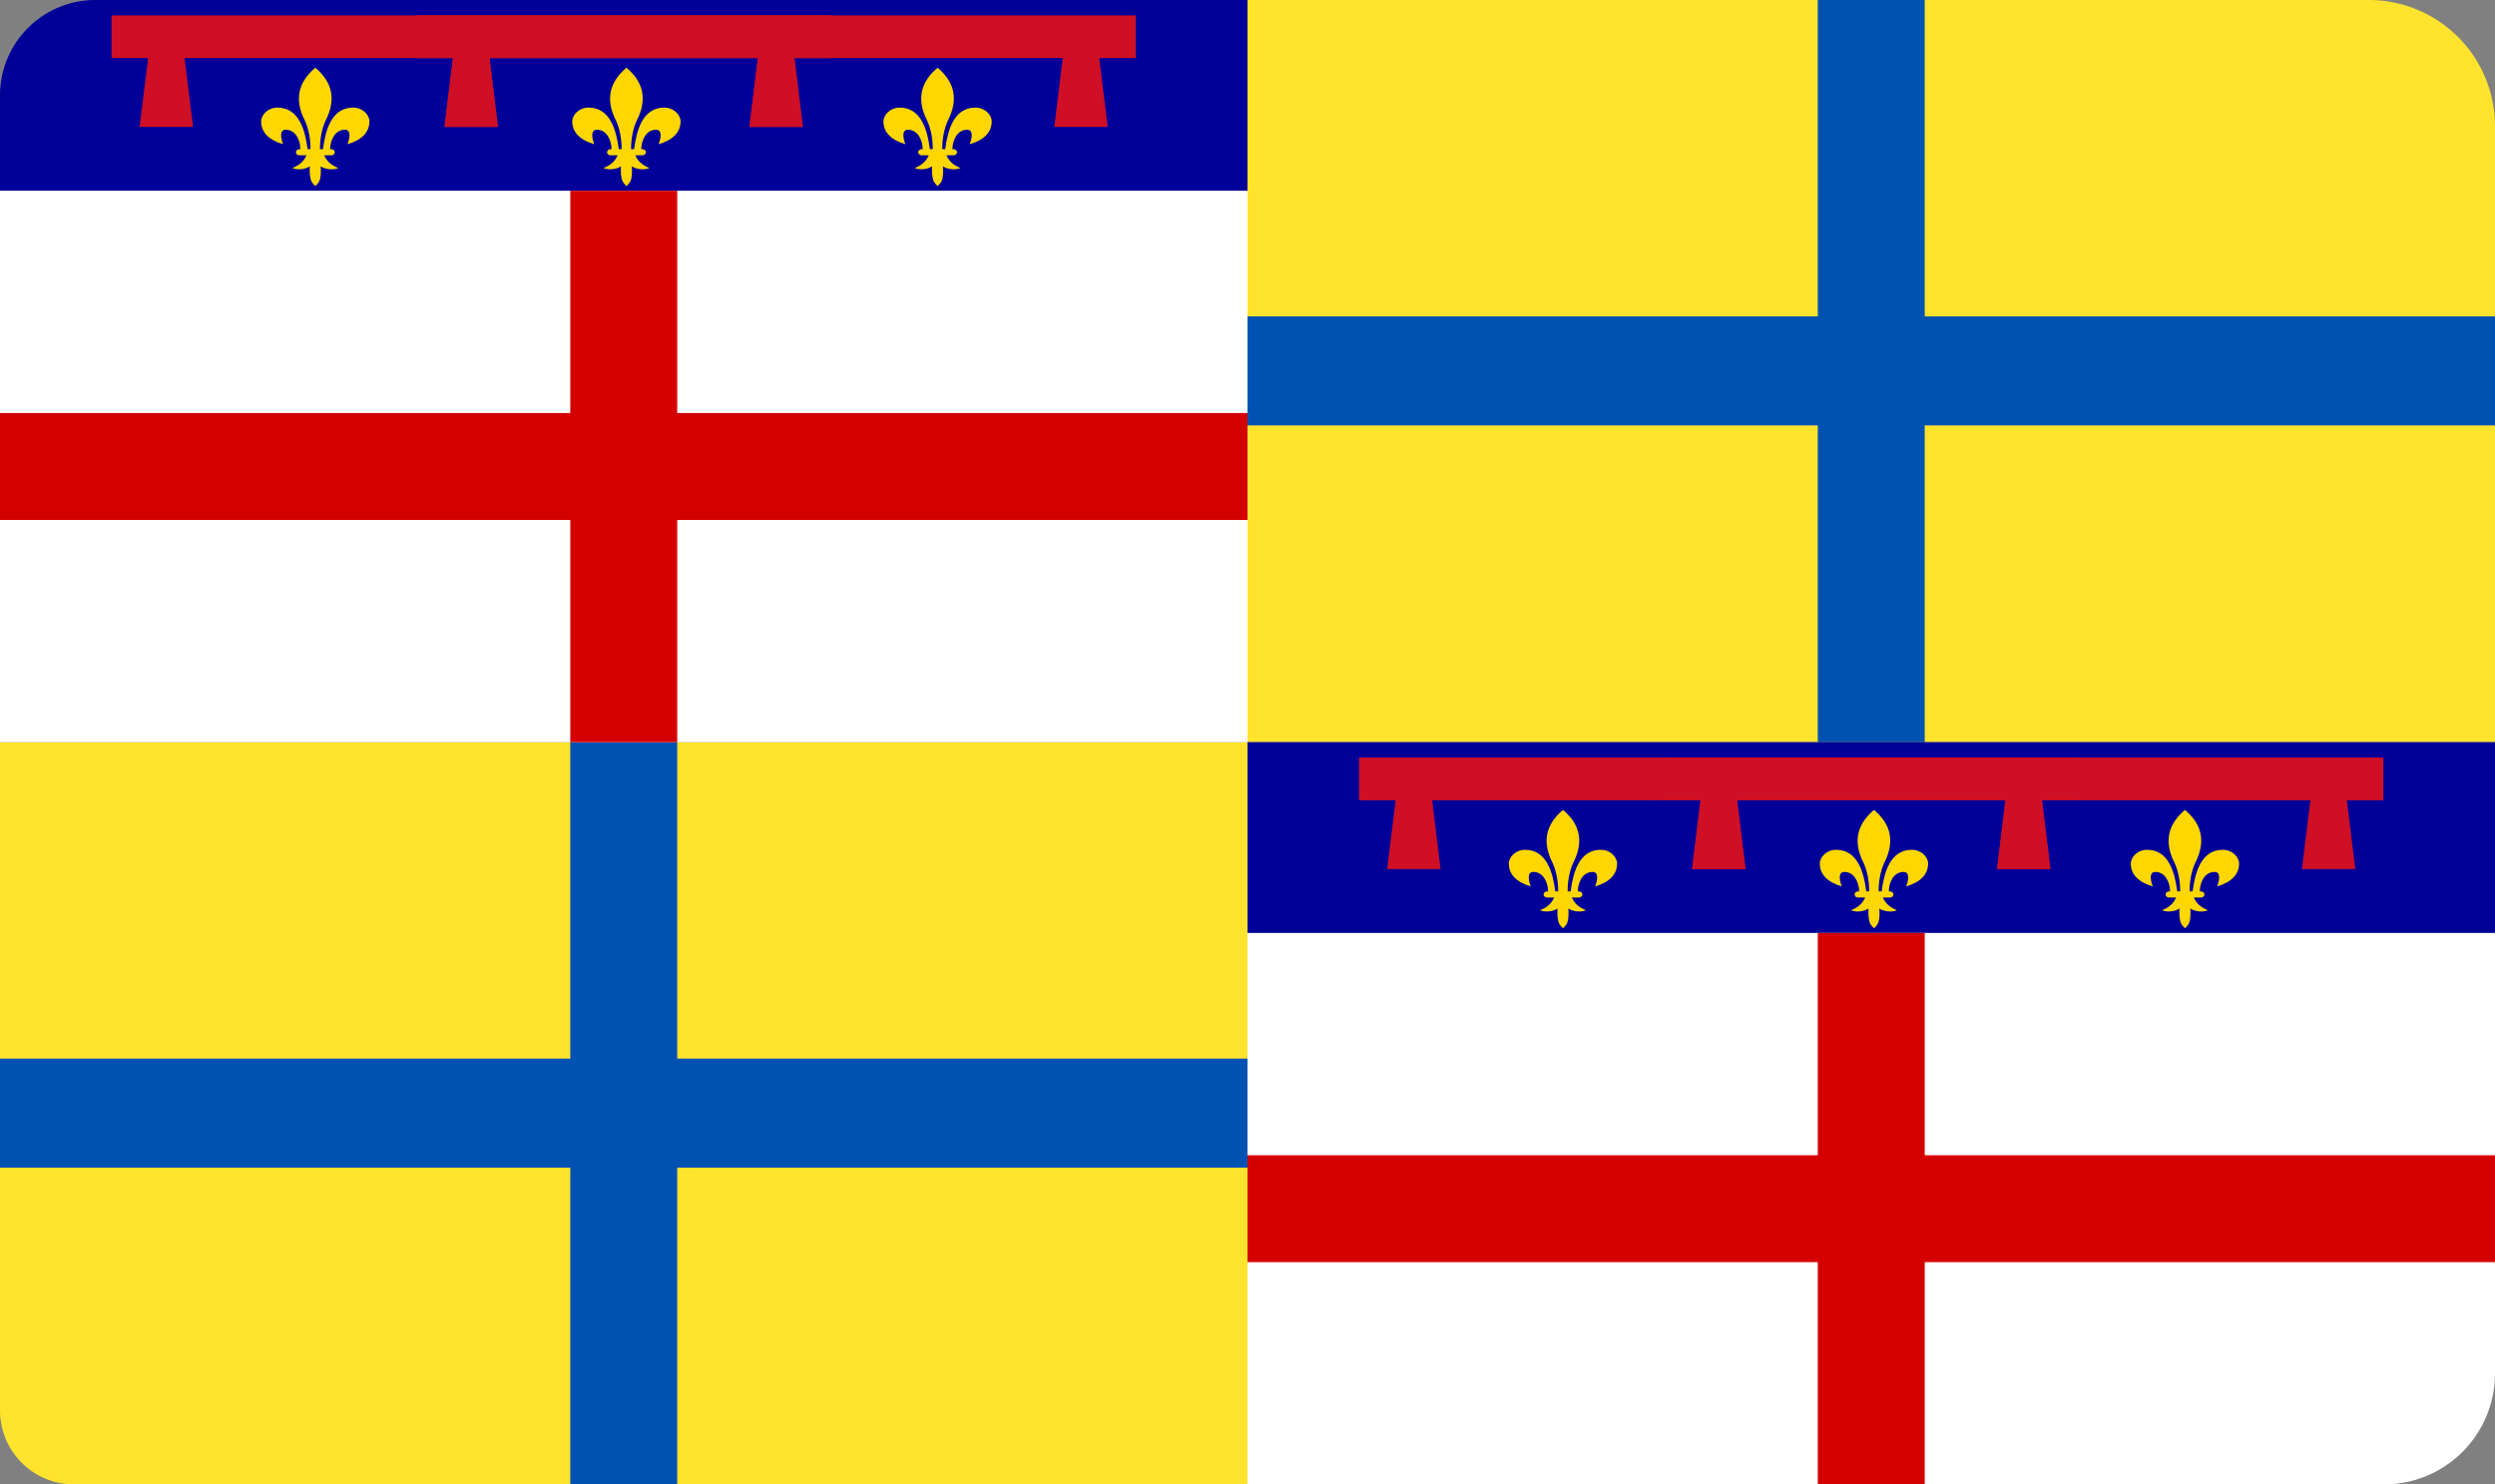 <?xml version="1.0" encoding="utf-8"?>
<svg viewBox="0 0 595 354" width="595px" height="354px" xmlns="http://www.w3.org/2000/svg" xmlns:bx="https://boxy-svg.com">
  <rect x="0" y="0" width="595" height="354" fill="#808080" stroke="none"/>
  <g transform="matrix(1, 0, 0, 1, -1760, -131.36)" id="g46">
    <rect x="2057.5" y="134.1" width="1.1688001e-06" height="2.848" fill="#0071bc" stroke-width="0" id="rect32"/>
    <path fill="#0028a6" stroke-width="0" id="rect34" style="fill:#000099;fill-opacity:1" d="M 1782.75 131.36 H 2057.5 V 176.86 H 1760 V 154.11 A 22.75 22.75 0 0 1 1782.75 131.36 Z" bx:shape="rect 1760 131.36 297.5 45.5 22.75 0 0 0 22.75 0 0 0 1@a57367c4"/>
    <path d="m 1909.4,147.51 c -3.308,2.799 -5.497,6.779 -2.474,12.662 0.884,1.937 1.34,4.415 1.316,6.765 h -0.684 c -0.577,-4.383 -1.974,-9.919 -7.212,-9.919 -2.241,0 -3.869,1.723 -3.869,3.291 0,2.517 1.737,4.41 5.238,5.44 -0.53,-1.349 -0.951,-3.451 0.605,-3.451 2.403,0 3.497,2.514 3.527,4.64 h -0.237 c -0.467,0 -0.842,0.326 -0.842,0.731 0,0.405 0.376,0.731 0.842,0.731 h 1.685 c -0.803,1.843 -2.217,2.55 -3.369,3.04 1.763,0.725 3.776,-0.059 4.159,-0.434 -0.046,0.524 -0.062,1.947 0.158,2.903 0.149,0.771 0.521,1.213 1.158,1.829 0.638,-0.615 1.009,-1.058 1.158,-1.829 0.221,-0.956 0.152,-2.379 0.105,-2.903 0.383,0.375 2.448,1.159 4.211,0.434 -1.152,-0.49 -2.566,-1.197 -3.369,-3.04 h 1.685 c 0.466,0 0.842,-0.326 0.842,-0.731 0,-0.405 -0.376,-0.731 -0.842,-0.731 h -0.264 c 0.03,-2.125 1.124,-4.64 3.527,-4.64 1.556,0 1.136,2.103 0.605,3.451 3.501,-1.03 5.238,-2.923 5.238,-5.44 0,-1.568 -1.629,-3.291 -3.869,-3.291 -5.238,0 -6.635,5.536 -7.212,9.919 h -0.711 c -0.024,-2.35 0.432,-4.828 1.316,-6.765 3.024,-5.883 0.887,-9.864 -2.422,-12.662 z" fill="#ffd700" fill-rule="evenodd" font-size="12px" stroke-width="0.162" id="path36"/>
    <path d="m 1983.6,147.51 c -3.308,2.799 -5.498,6.779 -2.474,12.662 0.884,1.937 1.34,4.415 1.316,6.765 h -0.684 c -0.577,-4.383 -1.974,-9.919 -7.212,-9.919 -2.24,0 -3.869,1.723 -3.869,3.291 0,2.517 1.737,4.41 5.238,5.44 -0.53,-1.349 -0.951,-3.451 0.605,-3.451 2.403,0 3.497,2.514 3.527,4.64 h -0.237 c -0.467,0 -0.842,0.326 -0.842,0.731 0,0.405 0.376,0.731 0.842,0.731 h 1.685 c -0.803,1.843 -2.217,2.55 -3.369,3.04 1.763,0.725 3.775,-0.059 4.159,-0.434 -0.046,0.524 -0.062,1.947 0.158,2.903 0.149,0.771 0.521,1.213 1.158,1.829 0.637,-0.615 1.009,-1.058 1.158,-1.829 0.22,-0.956 0.152,-2.379 0.105,-2.903 0.383,0.375 2.448,1.159 4.211,0.434 -1.152,-0.49 -2.566,-1.197 -3.369,-3.04 h 1.685 c 0.467,0 0.842,-0.326 0.842,-0.731 0,-0.405 -0.376,-0.731 -0.842,-0.731 h -0.264 c 0.03,-2.125 1.124,-4.64 3.527,-4.64 1.556,0 1.136,2.103 0.605,3.451 3.501,-1.03 5.238,-2.923 5.238,-5.44 0,-1.568 -1.629,-3.291 -3.869,-3.291 -5.238,0 -6.635,5.536 -7.212,9.919 h -0.711 c -0.024,-2.35 0.432,-4.828 1.316,-6.765 3.023,-5.883 0.886,-9.864 -2.422,-12.662 z" fill="#ffd700" fill-rule="evenodd" font-size="12px" stroke-width="0.162" id="path38"/>
    <path d="m 1786.6,135.02 v 10.198 h 8.712 l -2.01,16.41 h 12.733 l -2.01,-16.41 h 63.999 l -2.01,16.41 h 12.733 l -2.01,-16.41 h 64 l -2.01,16.41 h 12.733 l -2.01,-16.41 h 8.712 V 135.02 Z" fill="#ce0f25" fill-rule="evenodd" font-size="12px" stroke-width="0.23" id="path40"/>
    <path d="m 1835.2,147.51 c -3.308,2.799 -5.497,6.779 -2.474,12.662 0.884,1.937 1.34,4.415 1.317,6.765 h -0.685 c -0.577,-4.383 -1.974,-9.919 -7.212,-9.919 -2.241,0 -3.869,1.723 -3.869,3.291 0,2.517 1.737,4.41 5.238,5.44 -0.53,-1.349 -0.951,-3.451 0.605,-3.451 2.403,0 3.497,2.514 3.527,4.64 h -0.237 c -0.467,0 -0.842,0.326 -0.842,0.731 0,0.405 0.376,0.731 0.842,0.731 h 1.685 c -0.803,1.843 -2.217,2.55 -3.369,3.04 1.763,0.725 3.776,-0.059 4.159,-0.434 -0.046,0.524 -0.062,1.947 0.158,2.903 0.148,0.771 0.521,1.213 1.158,1.829 0.638,-0.615 1.009,-1.058 1.158,-1.829 0.221,-0.956 0.152,-2.379 0.105,-2.903 0.383,0.375 2.448,1.159 4.211,0.434 -1.152,-0.49 -2.566,-1.197 -3.369,-3.04 h 1.685 c 0.466,0 0.842,-0.326 0.842,-0.731 0,-0.405 -0.376,-0.731 -0.842,-0.731 h -0.263 c 0.03,-2.125 1.124,-4.64 3.527,-4.64 1.557,0 1.136,2.103 0.605,3.451 3.501,-1.03 5.238,-2.923 5.238,-5.44 0,-1.568 -1.629,-3.291 -3.869,-3.291 -5.238,0 -6.635,5.536 -7.212,9.919 h -0.711 c -0.024,-2.35 0.432,-4.828 1.316,-6.765 3.023,-5.883 0.887,-9.864 -2.422,-12.662 z" fill="#ffd700" fill-rule="evenodd" font-size="12px" stroke-width="0.162" id="path42"/>
    <path d="m 1859.3,135.02 v 10.198 h 8.712 l -2.01,16.41 h 12.733 l -2.01,-16.41 h 64 l -2.01,16.41 h 12.733 l -2.01,-16.41 h 63.999 l -2.01,16.41 h 12.733 l -2.01,-16.41 h 8.712 V 135.02 Z" fill="#ce0f25" fill-rule="evenodd" font-size="12px" stroke-width="0.23" id="path44"/>
  </g>
  <g id="g56">
    <path transform="scale(1,-1)" fill="#ffdd39" id="rect48" style="fill:#ffe32d;fill-opacity:1" d="M 297.5 -177 H 595 V -30.101 A 30.101 30.101 0 0 1 564.899 0 H 297.5 V -177 Z" bx:shape="rect 297.5 -177 297.5 177 0 0 30.101 0 0 0 30.101 0 1@4f7b7c61"/>
    <path d="m 433.5,0 v 75.453 h -136 v 26 h 136 V 177 H 459 v -75.547 h 136 v -26 H 459 V 0 Z" fill="#0028a6" id="path50" style="fill:#0052b2;fill-opacity:1"/>
    <path transform="scale(1,-1)" fill="#ffdd39" id="rect52" style="fill:#ffe32d;fill-opacity:1" d="M 17.646 -354 H 297.5 V -177 H 0 V -336.354 A 17.646 17.646 0 0 1 17.646 -354 Z" bx:shape="rect 0 -354 297.5 177 17.646 0 0 0 17.646 0 0 0 1@aa16978d"/>
    <path d="m 136,177 v 75.453 H 0 v 26 H 136 V 354 h 25.5 v -75.547 h 136 v -26 h -136 V 177 Z" fill="#0028a6" id="path54" style="fill:#0052b2;fill-opacity:1"/>
  </g>
  <g transform="matrix(0.5, 0, 0, 0.5, -1107.5, 122.32)" id="g62">
    <rect x="2215" y="-153.64" width="595" height="263" fill="#ffffff" id="rect58"/>
    <path d="m 2538,-153.64 v 106 h 272 v 51 h -272 v 106 h -51 v -106 h -272 v -51 h 272 v -106 z" fill="#d40000" id="path60"/>
  </g>
  <rect x="297.5" y="177" width="297.5" height="45.5" fill="#0028a6" stroke-width="0" id="rect64" style="fill:#000099;fill-opacity:1"/>
  <path d="m 446.91,193.15 c -3.308,2.799 -5.497,6.779 -2.474,12.662 0.884,1.937 1.34,4.415 1.316,6.765 h -0.684 c -0.577,-4.383 -1.974,-9.919 -7.212,-9.919 -2.241,0 -3.869,1.723 -3.869,3.291 0,2.517 1.737,4.41 5.238,5.44 -0.53,-1.349 -0.951,-3.451 0.605,-3.451 2.403,0 3.497,2.514 3.527,4.64 h -0.237 c -0.467,0 -0.842,0.326 -0.842,0.731 0,0.405 0.376,0.731 0.842,0.731 h 1.685 c -0.803,1.843 -2.217,2.55 -3.369,3.04 1.763,0.725 3.776,-0.059 4.159,-0.434 -0.046,0.524 -0.062,1.947 0.158,2.903 0.149,0.771 0.521,1.213 1.158,1.829 0.638,-0.615 1.009,-1.058 1.158,-1.829 0.221,-0.956 0.152,-2.379 0.105,-2.903 0.383,0.375 2.448,1.159 4.211,0.434 -1.152,-0.49 -2.566,-1.197 -3.369,-3.04 h 1.685 c 0.466,0 0.842,-0.326 0.842,-0.731 0,-0.405 -0.376,-0.731 -0.842,-0.731 h -0.264 c 0.03,-2.125 1.124,-4.64 3.527,-4.64 1.556,0 1.136,2.103 0.605,3.451 3.501,-1.03 5.238,-2.923 5.238,-5.44 0,-1.568 -1.629,-3.291 -3.869,-3.291 -5.238,0 -6.635,5.536 -7.212,9.919 h -0.711 c -0.024,-2.35 0.432,-4.828 1.316,-6.765 3.024,-5.883 0.887,-9.864 -2.422,-12.662 z" fill="#ffd700" fill-rule="evenodd" font-size="12px" stroke-width="0.162" id="path66"/>
  <path d="m 521.07,193.15 c -3.308,2.799 -5.498,6.779 -2.474,12.662 0.884,1.937 1.34,4.415 1.316,6.765 h -0.684 c -0.577,-4.383 -1.974,-9.919 -7.212,-9.919 -2.24,0 -3.869,1.723 -3.869,3.291 0,2.517 1.737,4.41 5.238,5.44 -0.53,-1.349 -0.951,-3.451 0.605,-3.451 2.403,0 3.497,2.514 3.527,4.64 h -0.237 c -0.467,0 -0.842,0.326 -0.842,0.731 0,0.405 0.376,0.731 0.842,0.731 h 1.685 c -0.803,1.843 -2.217,2.55 -3.369,3.04 1.763,0.725 3.775,-0.059 4.159,-0.434 -0.046,0.524 -0.062,1.947 0.158,2.903 0.149,0.771 0.521,1.213 1.158,1.829 0.637,-0.615 1.009,-1.058 1.158,-1.829 0.22,-0.956 0.152,-2.379 0.105,-2.903 0.383,0.375 2.448,1.159 4.211,0.434 -1.152,-0.49 -2.566,-1.197 -3.369,-3.04 h 1.685 c 0.467,0 0.842,-0.326 0.842,-0.731 0,-0.405 -0.376,-0.731 -0.842,-0.731 h -0.264 c 0.03,-2.125 1.124,-4.64 3.527,-4.64 1.556,0 1.136,2.103 0.605,3.451 3.501,-1.03 5.238,-2.923 5.238,-5.44 0,-1.568 -1.629,-3.291 -3.869,-3.291 -5.238,0 -6.635,5.536 -7.212,9.919 h -0.711 c -0.024,-2.35 0.432,-4.828 1.316,-6.765 3.023,-5.883 0.886,-9.864 -2.422,-12.662 z" fill="#ffd700" fill-rule="evenodd" font-size="12px" stroke-width="0.162" id="path68"/>
  <path d="m 324.11,180.66 v 10.198 h 8.712 l -2.01,16.41 h 12.733 l -2.01,-16.41 h 63.999 l -2.01,16.41 h 12.733 l -2.01,-16.41 h 64 l -2.01,16.41 h 12.733 l -2.01,-16.41 h 8.712 V 180.66 Z" fill="#ce0f25" fill-rule="evenodd" font-size="12px" stroke-width="0.23" id="path70"/>
  <path d="m 372.74,193.15 c -3.308,2.799 -5.497,6.779 -2.474,12.662 0.884,1.937 1.34,4.415 1.317,6.765 h -0.685 c -0.577,-4.383 -1.974,-9.919 -7.212,-9.919 -2.241,0 -3.869,1.723 -3.869,3.291 0,2.517 1.737,4.41 5.238,5.44 -0.53,-1.349 -0.951,-3.451 0.605,-3.451 2.403,0 3.497,2.514 3.527,4.64 h -0.237 c -0.467,0 -0.842,0.326 -0.842,0.731 0,0.405 0.376,0.731 0.842,0.731 h 1.685 c -0.803,1.843 -2.217,2.55 -3.369,3.04 1.763,0.725 3.776,-0.059 4.159,-0.434 -0.046,0.524 -0.062,1.947 0.158,2.903 0.148,0.771 0.521,1.213 1.158,1.829 0.638,-0.615 1.009,-1.058 1.158,-1.829 0.221,-0.956 0.152,-2.379 0.105,-2.903 0.383,0.375 2.448,1.159 4.211,0.434 -1.152,-0.49 -2.566,-1.197 -3.369,-3.04 h 1.685 c 0.466,0 0.842,-0.326 0.842,-0.731 0,-0.405 -0.376,-0.731 -0.842,-0.731 h -0.263 c 0.03,-2.125 1.124,-4.64 3.527,-4.64 1.557,0 1.136,2.103 0.605,3.451 3.501,-1.03 5.238,-2.923 5.238,-5.44 0,-1.568 -1.629,-3.291 -3.869,-3.291 -5.238,0 -6.635,5.536 -7.212,9.919 h -0.711 c -0.024,-2.35 0.432,-4.828 1.316,-6.765 3.023,-5.883 0.887,-9.864 -2.422,-12.662 z" fill="#ffd700" fill-rule="evenodd" font-size="12px" stroke-width="0.162" id="path72"/>
  <path d="m 396.83,180.66 v 10.198 h 8.712 l -2.01,16.41 h 12.733 l -2.01,-16.41 h 64 l -2.01,16.41 h 12.733 l -2.01,-16.41 h 63.999 l -2.01,16.41 h 12.733 l -2.01,-16.41 h 8.712 V 180.66 Z" fill="#ce0f25" fill-rule="evenodd" font-size="12px" stroke-width="0.23" id="path74"/>
  <g transform="matrix(0.5, 0, 0, 0.5, -810, 299.32)" id="g80">
    <path fill="#ffffff" id="rect76" d="M 2215 -153.64 H 2810 V 56.423 A 52.937 52.937 0 0 1 2757.063 109.36 H 2215 V -153.64 Z" bx:shape="rect 2215 -153.64 595 263 0 0 52.937 0 0 0 52.937 0 1@24639e8c"/>
    <path d="m 2538,-153.64 v 106 h 272 v 51 h -272 v 106 h -51 v -106 h -272 v -51 h 272 v -106 z" fill="#d40000" id="path78"/>
  </g>
  <rect style="fill:#ffffff" id="rect917" width="17.932" height="21.16" x="0" y="58.459"/>
</svg>